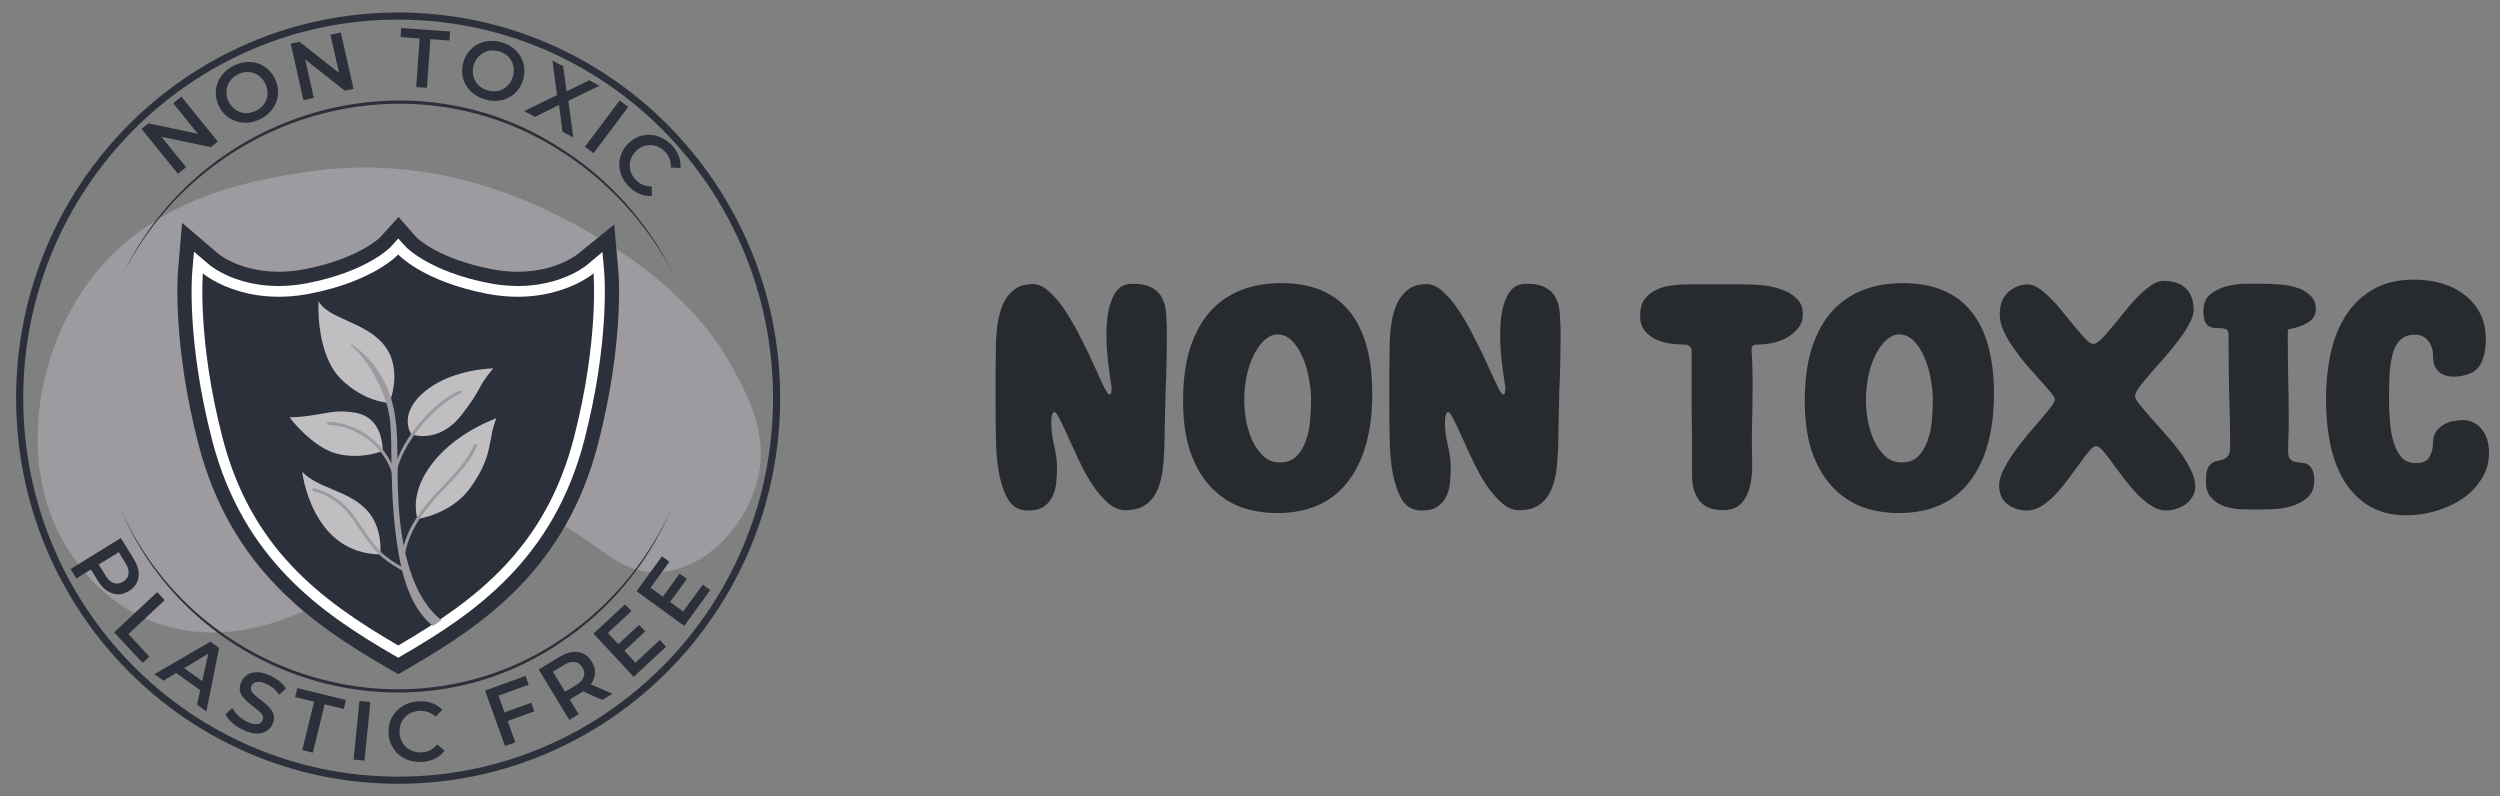 <svg xmlns="http://www.w3.org/2000/svg" fill="none" viewBox="0 0 157 50" height="50" width="157">
<rect x="0" y="0" width="157" height="50" fill="#808080" stroke="none"/>
<path stroke-linejoin="round" stroke-linecap="round" stroke-miterlimit="10" stroke-width="0.447" stroke="#2C303A" d="M25.003 48.997C38.129 48.997 48.77 38.254 48.77 25.002C48.77 11.751 38.129 1.008 25.003 1.008C11.876 1.008 1.235 11.751 1.235 25.002C1.235 38.254 11.876 48.997 25.003 48.997Z"></path>
<path fill="#9D9AA0" d="M17.745 38.912C19.262 38.368 20.784 37.587 22.281 36.614C27.27 33.368 30.098 32.295 31.952 32.229C36.781 32.058 38.056 36.634 42.062 35.853C44.779 35.324 46.956 32.688 47.581 30.102C48.281 27.225 46.961 24.831 45.918 22.936C45.328 21.862 43.237 18.334 37.874 15.119C35.299 13.577 28.218 9.333 18.97 10.835C15.684 11.37 9.172 12.423 5.262 18.143C2.207 22.613 1.159 29.311 4.112 34.245C4.601 35.062 6.285 37.783 9.631 39.053C13.104 40.369 16.359 39.411 17.745 38.912Z"></path>
<path fill="#2C303A" d="M7.761 17.151C12.665 6.97 25.633 3.1 35.173 9.288C38.202 11.188 40.676 13.945 42.259 17.151C40.601 13.996 38.106 11.294 35.092 9.414C25.557 3.377 12.832 7.162 7.761 17.151Z"></path>
<path fill="#2C303A" d="M7.615 32.053C12.307 42.531 25.502 46.638 35.128 40.223C38.157 38.232 40.611 35.369 42.113 32.053C40.687 35.41 38.257 38.333 35.208 40.349C25.577 46.921 12.126 42.718 7.615 32.053Z"></path>
<path fill="#2C303A" d="M4.435 35.737L7.585 33.787L8.386 35.082C8.558 35.359 8.663 35.626 8.699 35.883C8.734 36.135 8.699 36.372 8.598 36.584C8.497 36.795 8.331 36.972 8.094 37.118C7.862 37.259 7.63 37.33 7.398 37.325C7.167 37.319 6.94 37.244 6.728 37.103C6.511 36.962 6.32 36.75 6.149 36.473L5.549 35.505L5.977 35.596L4.798 36.327L4.435 35.737ZM5.912 35.631L6.043 35.198L6.627 36.14C6.789 36.397 6.96 36.559 7.152 36.619C7.343 36.679 7.535 36.649 7.736 36.528C7.933 36.407 8.049 36.246 8.074 36.044C8.104 35.848 8.039 35.616 7.877 35.359L7.298 34.417L7.746 34.497L5.912 35.631Z"></path>
<path fill="#2C303A" d="M7.167 39.714L9.873 37.184L10.342 37.688L8.064 39.819L9.384 41.236L8.961 41.634L7.167 39.714Z"></path>
<path fill="#2C303A" d="M9.697 42.339L13.209 40.298L13.759 40.691L12.962 44.678L12.373 44.254L13.154 40.706L13.376 40.867L10.266 42.747L9.697 42.339ZM10.815 42.087L11.284 41.759L12.907 42.919L12.741 43.463L10.815 42.087Z"></path>
<path fill="#2C303A" d="M15.306 45.857C15.044 45.736 14.807 45.59 14.601 45.403C14.394 45.222 14.248 45.035 14.157 44.854L14.595 44.466C14.681 44.632 14.812 44.799 14.979 44.955C15.145 45.111 15.336 45.242 15.543 45.338C15.719 45.419 15.87 45.464 15.996 45.474C16.122 45.484 16.228 45.469 16.309 45.424C16.39 45.383 16.45 45.318 16.485 45.232C16.531 45.131 16.531 45.031 16.485 44.935C16.44 44.839 16.364 44.748 16.264 44.657C16.163 44.567 16.047 44.476 15.916 44.38C15.785 44.285 15.659 44.184 15.538 44.073C15.417 43.962 15.311 43.846 15.22 43.725C15.13 43.604 15.079 43.468 15.059 43.317C15.039 43.171 15.069 43.005 15.15 42.823C15.23 42.642 15.357 42.495 15.523 42.385C15.689 42.274 15.896 42.218 16.138 42.218C16.38 42.218 16.657 42.284 16.964 42.425C17.166 42.516 17.357 42.632 17.534 42.773C17.71 42.914 17.851 43.065 17.957 43.231L17.539 43.629C17.428 43.473 17.302 43.337 17.161 43.221C17.02 43.105 16.873 43.015 16.727 42.949C16.556 42.873 16.41 42.828 16.279 42.823C16.153 42.818 16.047 42.833 15.966 42.883C15.886 42.929 15.825 42.994 15.79 43.08C15.745 43.181 15.745 43.282 15.785 43.377C15.825 43.473 15.901 43.564 16.002 43.655C16.102 43.74 16.218 43.836 16.349 43.932C16.48 44.028 16.606 44.133 16.727 44.239C16.848 44.345 16.954 44.461 17.04 44.582C17.125 44.703 17.181 44.839 17.206 44.985C17.226 45.131 17.196 45.293 17.12 45.469C17.04 45.65 16.914 45.791 16.747 45.902C16.581 46.013 16.375 46.064 16.133 46.069C15.891 46.064 15.614 45.993 15.306 45.857Z"></path>
<path fill="#2C303A" d="M18.98 47.102L19.726 44.068L18.532 43.775L18.673 43.211L21.727 43.962L21.586 44.526L20.391 44.234L19.645 47.268L18.98 47.102Z"></path>
<path fill="#2C303A" d="M22.206 47.702L22.573 44.018L23.259 44.083L22.891 47.767L22.206 47.702Z"></path>
<path fill="#2C303A" d="M26.489 47.847C26.202 47.863 25.94 47.832 25.693 47.752C25.446 47.671 25.229 47.55 25.043 47.389C24.856 47.228 24.705 47.036 24.594 46.809C24.483 46.588 24.418 46.336 24.403 46.058C24.388 45.781 24.423 45.524 24.509 45.287C24.594 45.05 24.72 44.844 24.892 44.662C25.063 44.481 25.265 44.335 25.497 44.229C25.728 44.123 25.99 44.063 26.278 44.042C26.58 44.027 26.857 44.063 27.114 44.148C27.371 44.239 27.593 44.38 27.774 44.572L27.356 45.015C27.21 44.879 27.054 44.778 26.882 44.718C26.711 44.657 26.535 44.632 26.343 44.642C26.152 44.652 25.975 44.698 25.819 44.768C25.663 44.839 25.527 44.94 25.416 45.06C25.305 45.181 25.219 45.328 25.164 45.489C25.108 45.65 25.083 45.827 25.093 46.018C25.103 46.21 25.149 46.381 25.224 46.537C25.3 46.693 25.401 46.824 25.527 46.935C25.653 47.046 25.794 47.127 25.96 47.182C26.126 47.238 26.303 47.258 26.494 47.248C26.686 47.238 26.862 47.192 27.023 47.107C27.185 47.021 27.331 46.905 27.457 46.749L27.926 47.142C27.764 47.354 27.563 47.525 27.321 47.646C27.069 47.757 26.792 47.827 26.489 47.847Z"></path>
<path fill="#2C303A" d="M32.361 46.618L31.716 46.85L30.461 43.367L33.006 42.45L33.202 42.999L31.307 43.685L32.361 46.618ZM31.63 44.758L33.364 44.133L33.555 44.673L31.821 45.298L31.63 44.758Z"></path>
<path fill="#2C303A" d="M35.752 45.212L33.832 42.042L35.138 41.25C35.42 41.079 35.687 40.978 35.939 40.948C36.191 40.918 36.428 40.953 36.639 41.054C36.851 41.155 37.028 41.326 37.169 41.563C37.31 41.795 37.375 42.026 37.365 42.258C37.355 42.49 37.279 42.712 37.133 42.924C36.987 43.135 36.776 43.327 36.493 43.498L35.521 44.088L35.621 43.669L36.342 44.854L35.752 45.212ZM35.662 43.73L35.228 43.599L36.176 43.024C36.433 42.868 36.599 42.692 36.66 42.5C36.725 42.309 36.695 42.112 36.574 41.916C36.453 41.714 36.292 41.603 36.095 41.573C35.899 41.543 35.667 41.603 35.41 41.764L34.462 42.339L34.543 41.895L35.662 43.73ZM37.824 43.957L36.327 43.291L36.957 42.908L38.459 43.569L37.824 43.957Z"></path>
<path fill="#2C303A" d="M39.905 41.614L41.437 40.192L41.83 40.616L39.794 42.506L37.274 39.789L39.255 37.95L39.653 38.378L38.176 39.749L39.905 41.614ZM38.786 40.49L40.137 39.24L40.52 39.653L39.169 40.908L38.786 40.49Z"></path>
<path fill="#2C303A" d="M42.904 38.403L44.134 36.715L44.602 37.058L42.969 39.305L39.976 37.128L41.568 34.941L42.037 35.279L40.853 36.911L42.904 38.403ZM41.594 37.516L42.677 36.025L43.136 36.357L42.052 37.844L41.594 37.516Z"></path>
<path fill="#2C303A" d="M11.173 10.916L8.885 8.094L9.319 7.746L12.852 8.492L12.64 8.663L10.876 6.486L11.39 6.068L13.678 8.89L13.245 9.243L9.712 8.497L9.923 8.326L11.687 10.503L11.173 10.916Z"></path>
<path fill="#2C303A" d="M16.329 7.489C16.077 7.61 15.82 7.681 15.563 7.701C15.306 7.721 15.059 7.691 14.827 7.615C14.595 7.54 14.384 7.419 14.197 7.257C14.011 7.096 13.86 6.895 13.744 6.653C13.628 6.411 13.562 6.164 13.552 5.917C13.542 5.67 13.577 5.433 13.663 5.206C13.749 4.979 13.88 4.768 14.056 4.581C14.233 4.395 14.444 4.239 14.701 4.113C14.953 3.992 15.205 3.921 15.462 3.896C15.719 3.876 15.961 3.901 16.188 3.976C16.425 4.062 16.631 4.183 16.818 4.344C17.005 4.511 17.156 4.712 17.272 4.954C17.387 5.196 17.453 5.443 17.463 5.69C17.473 5.937 17.438 6.174 17.352 6.401C17.267 6.627 17.141 6.834 16.964 7.021C16.798 7.212 16.581 7.363 16.329 7.489ZM16.072 6.955C16.238 6.874 16.375 6.774 16.485 6.653C16.596 6.532 16.682 6.391 16.732 6.239C16.788 6.088 16.808 5.927 16.798 5.761C16.788 5.594 16.742 5.423 16.662 5.257C16.581 5.09 16.48 4.949 16.354 4.833C16.228 4.722 16.092 4.637 15.936 4.586C15.78 4.536 15.624 4.511 15.457 4.526C15.291 4.536 15.125 4.581 14.958 4.662C14.792 4.743 14.651 4.843 14.54 4.969C14.424 5.095 14.344 5.231 14.288 5.388C14.238 5.544 14.212 5.7 14.223 5.871C14.233 6.038 14.273 6.204 14.354 6.375C14.434 6.542 14.535 6.678 14.666 6.789C14.792 6.9 14.933 6.985 15.084 7.041C15.236 7.096 15.397 7.116 15.568 7.106C15.739 7.081 15.906 7.036 16.072 6.955Z"></path>
<path fill="#2C303A" d="M19.056 6.29L18.259 2.742L18.804 2.621L21.641 4.853L21.369 4.919L20.754 2.182L21.404 2.036L22.2 5.579L21.656 5.7L18.824 3.462L19.091 3.402L19.706 6.139L19.056 6.29Z"></path>
<path fill="#2C303A" d="M26.137 5.468L26.353 2.414L25.154 2.328L25.194 1.759L28.268 1.976L28.228 2.545L27.029 2.459L26.812 5.513L26.137 5.468Z"></path>
<path fill="#2C303A" d="M30.476 6.249C30.204 6.174 29.967 6.058 29.76 5.902C29.553 5.745 29.387 5.564 29.266 5.352C29.14 5.141 29.065 4.914 29.034 4.667C29.004 4.42 29.024 4.173 29.095 3.916C29.17 3.654 29.281 3.432 29.438 3.241C29.594 3.049 29.78 2.898 29.992 2.782C30.209 2.671 30.445 2.6 30.698 2.575C30.954 2.55 31.217 2.575 31.489 2.656C31.761 2.732 31.998 2.847 32.199 2.999C32.406 3.15 32.567 3.331 32.688 3.543C32.809 3.755 32.89 3.981 32.92 4.228C32.95 4.475 32.93 4.727 32.855 4.989C32.779 5.251 32.668 5.473 32.512 5.665C32.356 5.856 32.174 6.012 31.957 6.123C31.741 6.239 31.509 6.31 31.252 6.33C31.005 6.35 30.743 6.325 30.476 6.249ZM30.637 5.68C30.813 5.73 30.985 5.745 31.151 5.73C31.317 5.71 31.469 5.665 31.61 5.584C31.751 5.503 31.872 5.398 31.978 5.267C32.083 5.136 32.159 4.979 32.209 4.798C32.26 4.616 32.275 4.445 32.26 4.279C32.245 4.112 32.194 3.956 32.114 3.815C32.033 3.674 31.927 3.553 31.796 3.452C31.665 3.351 31.509 3.276 31.332 3.225C31.156 3.175 30.985 3.16 30.813 3.175C30.647 3.19 30.491 3.241 30.35 3.321C30.209 3.402 30.083 3.508 29.982 3.639C29.876 3.77 29.8 3.926 29.745 4.102C29.695 4.279 29.68 4.45 29.7 4.616C29.72 4.783 29.77 4.939 29.846 5.08C29.926 5.221 30.032 5.347 30.163 5.448C30.304 5.554 30.461 5.629 30.637 5.68Z"></path>
<path fill="#2C303A" d="M32.915 6.975L35.264 5.836L35.022 6.29L34.694 3.805L35.369 4.168L35.621 6.008L35.339 5.861L36.997 5.04L37.642 5.388L35.42 6.466L35.652 6.038L36.004 8.633L35.324 8.27L35.072 6.32L35.344 6.466L33.595 7.343L32.915 6.975Z"></path>
<path fill="#2C303A" d="M36.73 9.218L38.913 6.31L39.452 6.713L37.275 9.621L36.73 9.218Z"></path>
<path fill="#2C303A" d="M39.477 11.697C39.28 11.496 39.134 11.279 39.038 11.047C38.938 10.815 38.892 10.579 38.892 10.332C38.892 10.09 38.938 9.853 39.033 9.626C39.129 9.399 39.27 9.193 39.467 9.001C39.663 8.81 39.875 8.673 40.102 8.583C40.329 8.497 40.566 8.457 40.812 8.467C41.059 8.477 41.296 8.532 41.523 8.638C41.755 8.744 41.967 8.895 42.163 9.097C42.37 9.309 42.526 9.54 42.622 9.787C42.718 10.034 42.758 10.291 42.733 10.548L42.133 10.523C42.143 10.326 42.113 10.145 42.052 9.979C41.992 9.812 41.891 9.661 41.765 9.53C41.634 9.394 41.488 9.288 41.337 9.223C41.18 9.152 41.024 9.117 40.863 9.112C40.702 9.107 40.54 9.137 40.384 9.198C40.228 9.258 40.082 9.354 39.946 9.485C39.81 9.616 39.714 9.757 39.648 9.913C39.583 10.069 39.547 10.226 39.547 10.392C39.547 10.553 39.578 10.715 39.643 10.871C39.709 11.027 39.81 11.173 39.941 11.309C40.072 11.445 40.218 11.546 40.384 11.612C40.55 11.677 40.732 11.713 40.928 11.707L40.938 12.307C40.676 12.327 40.424 12.282 40.178 12.181C39.915 12.075 39.689 11.914 39.477 11.697Z"></path>
<path fill="#2C303A" d="M25.008 42.339L24.221 41.881C19.585 39.189 14.469 35.661 12.453 27.86C10.82 21.535 11.163 17.211 11.178 17.029L11.435 13.995L13.754 15.971C13.819 16.026 15.759 17.558 19.146 16.903C22.523 16.248 23.854 14.918 23.869 14.908L25.028 13.627L26.157 14.913C26.267 15.024 27.623 16.273 30.869 16.903C34.256 17.558 36.191 16.026 36.277 15.961L38.57 14.101L38.837 17.034C38.852 17.216 39.195 21.54 37.562 27.865C35.546 35.667 30.43 39.194 25.794 41.886L25.008 42.339ZM14.318 19.7C14.409 21.434 14.696 24.004 15.492 27.084C16.959 32.764 20.225 35.828 25.013 38.711C29.8 35.823 33.066 32.759 34.533 27.079C35.329 23.999 35.611 21.429 35.707 19.695C34.361 20.134 32.522 20.411 30.279 19.978C27.704 19.479 26.011 18.632 25.013 17.972C24.015 18.632 22.321 19.479 19.746 19.978C17.498 20.416 15.664 20.139 14.318 19.7Z"></path>
<path fill="white" d="M25.008 41.306L24.67 41.109C20.189 38.509 15.251 35.107 13.32 27.638C11.723 21.459 12.055 17.281 12.07 17.105L12.181 15.805L13.174 16.651C13.265 16.727 15.472 18.526 19.318 17.78C23.032 17.059 24.499 15.543 24.514 15.527L25.013 14.978L25.507 15.522C25.547 15.563 27.014 17.064 30.703 17.78C34.548 18.526 36.755 16.727 36.846 16.651L37.834 15.825L37.945 17.105C37.96 17.281 38.293 21.459 36.695 27.638C34.765 35.107 29.826 38.504 25.345 41.109L25.008 41.306ZM13.381 18.355C13.386 19.973 13.562 23.198 14.621 27.305C16.208 33.459 19.776 36.669 25.008 39.754C30.239 36.669 33.807 33.464 35.395 27.305C36.458 23.188 36.635 19.967 36.639 18.355C35.455 18.954 33.333 19.66 30.446 19.101C27.472 18.526 25.774 17.468 25.008 16.873C24.242 17.473 22.543 18.526 19.57 19.101C16.692 19.66 14.565 18.959 13.381 18.355Z"></path>
<path fill="#2C303A" d="M25.008 15.981C25.008 15.981 26.535 17.664 30.572 18.445C34.815 19.267 37.274 17.17 37.274 17.17C37.274 17.17 37.627 21.338 36.045 27.477C34.266 34.361 29.977 37.647 25.008 40.535C20.038 37.647 15.749 34.366 13.97 27.477C12.383 21.338 12.741 17.17 12.741 17.17C12.741 17.17 15.205 19.267 19.444 18.445C23.485 17.664 25.008 15.981 25.008 15.981Z"></path>
<path fill="#C0BEC1" d="M24.448 25.299C24.448 25.299 25.36 23.193 24.105 21.651C22.906 20.179 20.628 20.053 20.003 18.914C20.003 18.914 19.802 22.19 21.399 23.788C22.886 25.269 24.448 25.299 24.448 25.299Z"></path>
<path fill="#C0BEC1" d="M25.839 27.28C25.839 27.28 27.517 27.895 28.928 26.126C30.34 24.357 29.861 24.463 30.975 23.132C30.975 23.132 28.556 23.163 26.862 24.438C24.872 25.95 25.839 27.28 25.839 27.28Z"></path>
<path fill="#C0BEC1" d="M24.05 28.318C23.995 28.147 24.096 26.252 22.342 25.924C20.805 25.637 20.235 26.151 18.179 26.212C18.179 26.212 19.605 28.092 21.142 28.49C22.684 28.888 24.05 28.318 24.05 28.318Z"></path>
<path fill="#C0BEC1" d="M26.217 32.592C26.217 32.592 28.324 32.305 29.523 30.652C31.035 28.565 30.607 27.633 31.176 26.262C27.754 27.578 25.587 30.314 26.217 32.592Z"></path>
<path fill="#C0BEC1" d="M23.879 34.815C23.879 34.815 24.105 33.046 22.911 31.907C21.717 30.768 19.948 30.652 18.98 29.629C18.98 29.629 19.549 34.759 23.879 34.815Z"></path>
<path fill="#9D9AA0" d="M27.719 38.937C27.482 38.756 27.265 38.549 27.074 38.322C26.686 37.874 26.383 37.36 26.142 36.825C25.587 35.601 25.3 34.245 25.144 32.914C24.977 31.529 24.967 30.137 24.962 28.741C24.957 27.391 24.922 26 24.463 24.715C24.065 23.611 23.365 22.623 22.452 21.887C22.341 21.797 22.231 21.716 22.115 21.63C22.064 21.595 22.019 21.676 22.064 21.711C22.044 21.696 22.09 21.731 22.1 21.736C22.135 21.766 22.17 21.797 22.205 21.832C22.341 21.958 22.462 22.089 22.583 22.225C23.017 22.724 23.38 23.294 23.677 23.883C24.08 24.684 24.398 25.541 24.494 26.438C24.599 27.451 24.564 28.479 24.589 29.503C24.63 31.287 24.73 33.086 25.048 34.845C25.244 35.928 25.532 37.032 26.081 37.995C26.278 38.337 26.515 38.66 26.792 38.947C26.918 39.078 27.054 39.199 27.195 39.31"></path>
<path fill="#9D9AA0" d="M28.848 24.529C28.006 24.912 27.281 25.536 26.661 26.212C26.011 26.917 25.436 27.719 25.053 28.601C24.872 29.014 24.731 29.452 24.69 29.906C24.751 29.896 24.816 29.891 24.877 29.881C24.685 29.15 24.292 28.48 23.773 27.935C23.249 27.391 22.599 26.968 21.883 26.721C21.48 26.58 21.056 26.504 20.633 26.489C20.512 26.484 20.512 26.675 20.633 26.68C21.354 26.706 22.059 26.932 22.679 27.305C23.299 27.678 23.834 28.203 24.212 28.817C24.423 29.165 24.584 29.538 24.69 29.931C24.721 30.042 24.872 30.007 24.877 29.906C24.912 29.523 25.028 29.15 25.174 28.797C25.34 28.384 25.562 27.996 25.804 27.623C26.323 26.822 26.973 26.086 27.714 25.481C28.092 25.174 28.5 24.901 28.944 24.695C28.989 24.675 29.004 24.604 28.979 24.564C28.949 24.518 28.893 24.508 28.848 24.529Z"></path>
<path fill="#9D9AA0" d="M19.686 30.838C20.225 30.989 20.734 31.241 21.177 31.579C21.651 31.937 22.014 32.391 22.342 32.879C22.513 33.136 22.679 33.398 22.861 33.65C22.987 33.827 23.118 34.003 23.249 34.175C23.476 34.467 23.718 34.749 24 34.991C24.433 35.359 24.922 35.646 25.421 35.918C25.532 35.979 25.628 35.812 25.517 35.752C25.068 35.51 24.615 35.253 24.216 34.925C23.924 34.689 23.672 34.416 23.445 34.124C23.128 33.721 22.846 33.298 22.563 32.874C22.236 32.375 21.878 31.902 21.414 31.524C20.92 31.12 20.346 30.823 19.731 30.652C19.62 30.622 19.57 30.808 19.686 30.838Z"></path>
<path fill="#9D9AA0" d="M29.78 27.93C29.558 28.45 29.226 28.918 28.873 29.352C28.561 29.735 28.223 30.098 27.875 30.455C27.119 31.226 26.393 32.053 25.869 33.005C25.542 33.605 25.31 34.245 25.229 34.926C25.224 34.976 25.28 35.021 25.325 35.021C25.381 35.021 25.416 34.976 25.421 34.926C25.572 33.736 26.212 32.673 26.958 31.756C27.27 31.373 27.603 31.005 27.951 30.652C28.284 30.314 28.611 29.966 28.919 29.604C29.322 29.125 29.7 28.606 29.952 28.026C29.972 27.981 29.967 27.925 29.916 27.895C29.871 27.87 29.8 27.88 29.78 27.93Z"></path>
<path fill="#272B2F" d="M70.66 32.04C70.287 32.04 69.927 31.887 69.58 31.58C69.233 31.273 68.907 30.893 68.6 30.44C68.307 29.987 68.033 29.493 67.78 28.96C67.527 28.427 67.3 27.933 67.1 27.48C66.9 27.027 66.72 26.647 66.56 26.34C66.413 26.033 66.3 25.88 66.22 25.88C66.167 25.88 66.127 25.913 66.1 25.98C66.073 26.033 66.053 26.1 66.04 26.18C66.027 26.26 66.02 26.34 66.02 26.42C66.02 26.5 66.02 26.553 66.02 26.58C66.02 27.007 66.08 27.473 66.2 27.98C66.32 28.487 66.38 28.953 66.38 29.38C66.38 29.62 66.367 29.893 66.34 30.2C66.327 30.507 66.26 30.8 66.14 31.08C66.033 31.36 65.853 31.593 65.6 31.78C65.36 31.967 65.007 32.06 64.54 32.06C64.02 32.06 63.62 31.847 63.34 31.42C63.073 30.98 62.873 30.42 62.74 29.74C62.62 29.06 62.553 28.3 62.54 27.46C62.527 26.62 62.52 25.793 62.52 24.98C62.52 24.46 62.52 23.94 62.52 23.42C62.533 22.887 62.54 22.36 62.54 21.84C62.54 21.36 62.573 20.88 62.64 20.4C62.707 19.92 62.82 19.493 62.98 19.12C63.153 18.733 63.387 18.427 63.68 18.2C63.987 17.96 64.38 17.84 64.86 17.84C65.22 17.84 65.58 18.013 65.94 18.36C66.3 18.693 66.647 19.12 66.98 19.64C67.313 20.16 67.627 20.72 67.92 21.32C68.227 21.907 68.493 22.46 68.72 22.98C68.96 23.5 69.16 23.933 69.32 24.28C69.493 24.613 69.607 24.78 69.66 24.78C69.74 24.78 69.787 24.707 69.8 24.56C69.813 24.4 69.813 24.3 69.8 24.26C69.68 23.54 69.587 22.8 69.52 22.04C69.467 21.28 69.473 20.587 69.54 19.96C69.62 19.333 69.78 18.82 70.02 18.42C70.26 18.02 70.627 17.82 71.12 17.82C71.667 17.82 72.08 17.907 72.36 18.08C72.653 18.24 72.867 18.467 73 18.76C73.147 19.053 73.227 19.407 73.24 19.82C73.267 20.22 73.28 20.66 73.28 21.14C73.28 21.633 73.273 22.18 73.26 22.78C73.247 23.38 73.227 23.967 73.2 24.54C73.187 25.113 73.173 25.64 73.16 26.12C73.147 26.587 73.14 26.94 73.14 27.18C73.14 27.86 73.113 28.5 73.06 29.1C73.02 29.687 72.913 30.2 72.74 30.64C72.58 31.067 72.333 31.407 72 31.66C71.68 31.913 71.233 32.04 70.66 32.04ZM80.197 32.22C79.357 32.22 78.577 32.087 77.857 31.82C77.151 31.54 76.531 31.113 75.997 30.54C75.464 29.953 75.044 29.22 74.737 28.34C74.444 27.447 74.297 26.393 74.297 25.18C74.297 23.9 74.444 22.793 74.737 21.86C75.044 20.927 75.464 20.16 75.997 19.56C76.544 18.96 77.191 18.513 77.937 18.22C78.697 17.927 79.537 17.78 80.457 17.78C82.351 17.78 83.777 18.367 84.737 19.54C85.697 20.713 86.177 22.447 86.177 24.74C86.177 27.1 85.664 28.94 84.637 30.26C83.624 31.567 82.144 32.22 80.197 32.22ZM78.137 25.18C78.137 25.54 78.177 25.947 78.257 26.4C78.337 26.84 78.464 27.26 78.637 27.66C78.824 28.047 79.057 28.373 79.337 28.64C79.617 28.907 79.964 29.04 80.377 29.04C80.817 29.04 81.164 28.913 81.417 28.66C81.671 28.407 81.864 28.087 81.997 27.7C82.144 27.313 82.237 26.887 82.277 26.42C82.317 25.953 82.337 25.513 82.337 25.1C82.337 24.673 82.291 24.227 82.197 23.76C82.117 23.28 81.984 22.833 81.797 22.42C81.624 22.007 81.404 21.667 81.137 21.4C80.871 21.133 80.564 21 80.217 21C79.964 21 79.711 21.107 79.457 21.32C79.217 21.52 78.997 21.807 78.797 22.18C78.597 22.54 78.437 22.98 78.317 23.5C78.197 24.007 78.137 24.567 78.137 25.18ZM95.387 32.04C95.013 32.04 94.653 31.887 94.307 31.58C93.96 31.273 93.633 30.893 93.327 30.44C93.033 29.987 92.76 29.493 92.507 28.96C92.253 28.427 92.027 27.933 91.827 27.48C91.627 27.027 91.447 26.647 91.287 26.34C91.14 26.033 91.027 25.88 90.947 25.88C90.893 25.88 90.853 25.913 90.827 25.98C90.8 26.033 90.78 26.1 90.767 26.18C90.753 26.26 90.747 26.34 90.747 26.42C90.747 26.5 90.747 26.553 90.747 26.58C90.747 27.007 90.807 27.473 90.927 27.98C91.047 28.487 91.107 28.953 91.107 29.38C91.107 29.62 91.093 29.893 91.067 30.2C91.053 30.507 90.987 30.8 90.867 31.08C90.76 31.36 90.58 31.593 90.327 31.78C90.087 31.967 89.733 32.06 89.267 32.06C88.747 32.06 88.347 31.847 88.067 31.42C87.8 30.98 87.6 30.42 87.467 29.74C87.347 29.06 87.28 28.3 87.267 27.46C87.253 26.62 87.247 25.793 87.247 24.98C87.247 24.46 87.247 23.94 87.247 23.42C87.26 22.887 87.267 22.36 87.267 21.84C87.267 21.36 87.3 20.88 87.367 20.4C87.433 19.92 87.547 19.493 87.707 19.12C87.88 18.733 88.113 18.427 88.407 18.2C88.713 17.96 89.107 17.84 89.587 17.84C89.947 17.84 90.307 18.013 90.667 18.36C91.027 18.693 91.373 19.12 91.707 19.64C92.04 20.16 92.353 20.72 92.647 21.32C92.953 21.907 93.22 22.46 93.447 22.98C93.687 23.5 93.887 23.933 94.047 24.28C94.22 24.613 94.333 24.78 94.387 24.78C94.467 24.78 94.513 24.707 94.527 24.56C94.54 24.4 94.54 24.3 94.527 24.26C94.407 23.54 94.313 22.8 94.247 22.04C94.193 21.28 94.2 20.587 94.267 19.96C94.347 19.333 94.507 18.82 94.747 18.42C94.987 18.02 95.353 17.82 95.847 17.82C96.393 17.82 96.807 17.907 97.087 18.08C97.38 18.24 97.593 18.467 97.727 18.76C97.873 19.053 97.953 19.407 97.967 19.82C97.993 20.22 98.007 20.66 98.007 21.14C98.007 21.633 98 22.18 97.987 22.78C97.973 23.38 97.953 23.967 97.927 24.54C97.913 25.113 97.9 25.64 97.887 26.12C97.873 26.587 97.867 26.94 97.867 27.18C97.867 27.86 97.84 28.5 97.787 29.1C97.747 29.687 97.64 30.2 97.467 30.64C97.307 31.067 97.06 31.407 96.727 31.66C96.407 31.913 95.96 32.04 95.387 32.04ZM108.178 32.04C107.832 32.04 107.512 31.973 107.218 31.84C106.925 31.693 106.692 31.453 106.518 31.12C106.412 30.893 106.338 30.66 106.298 30.42C106.272 30.18 106.258 29.94 106.258 29.7C106.258 29.007 106.258 28.353 106.258 27.74C106.258 27.113 106.252 26.493 106.238 25.88C106.238 25.267 106.238 24.653 106.238 24.04C106.238 23.413 106.238 22.753 106.238 22.06C106.238 21.94 106.198 21.84 106.118 21.76C106.038 21.68 105.938 21.64 105.818 21.64C105.538 21.64 105.232 21.62 104.898 21.58C104.578 21.527 104.278 21.44 103.998 21.32C103.718 21.187 103.478 21 103.278 20.76C103.092 20.52 102.998 20.207 102.998 19.82C102.998 19.393 103.092 19.053 103.278 18.8C103.465 18.547 103.698 18.353 103.978 18.22C104.272 18.073 104.578 17.98 104.898 17.94C105.232 17.887 105.538 17.86 105.818 17.86H109.718C109.998 17.86 110.338 17.88 110.738 17.92C111.138 17.96 111.518 18.047 111.878 18.18C112.252 18.3 112.565 18.487 112.818 18.74C113.085 18.98 113.218 19.307 113.218 19.72C113.218 20.08 113.112 20.387 112.898 20.64C112.698 20.88 112.452 21.08 112.158 21.24C111.865 21.387 111.552 21.493 111.218 21.56C110.885 21.613 110.592 21.64 110.338 21.64C110.085 21.64 109.972 21.753 109.998 21.98C110.038 22.513 110.058 23.013 110.058 23.48C110.072 23.933 110.072 24.387 110.058 24.84C110.058 25.28 110.052 25.733 110.038 26.2C110.025 26.653 110.018 27.153 110.018 27.7C110.018 28.087 110.025 28.533 110.038 29.04C110.052 29.533 110.012 30.007 109.918 30.46C109.825 30.9 109.645 31.273 109.378 31.58C109.125 31.887 108.725 32.04 108.178 32.04ZM119.24 32.22C118.4 32.22 117.62 32.087 116.9 31.82C116.194 31.54 115.574 31.113 115.04 30.54C114.507 29.953 114.087 29.22 113.78 28.34C113.487 27.447 113.34 26.393 113.34 25.18C113.34 23.9 113.487 22.793 113.78 21.86C114.087 20.927 114.507 20.16 115.04 19.56C115.587 18.96 116.234 18.513 116.98 18.22C117.74 17.927 118.58 17.78 119.5 17.78C121.394 17.78 122.82 18.367 123.78 19.54C124.74 20.713 125.22 22.447 125.22 24.74C125.22 27.1 124.707 28.94 123.68 30.26C122.667 31.567 121.187 32.22 119.24 32.22ZM117.18 25.18C117.18 25.54 117.22 25.947 117.3 26.4C117.38 26.84 117.507 27.26 117.68 27.66C117.867 28.047 118.1 28.373 118.38 28.64C118.66 28.907 119.007 29.04 119.42 29.04C119.86 29.04 120.207 28.913 120.46 28.66C120.714 28.407 120.907 28.087 121.04 27.7C121.187 27.313 121.28 26.887 121.32 26.42C121.36 25.953 121.38 25.513 121.38 25.1C121.38 24.673 121.334 24.227 121.24 23.76C121.16 23.28 121.027 22.833 120.84 22.42C120.667 22.007 120.447 21.667 120.18 21.4C119.914 21.133 119.607 21 119.26 21C119.007 21 118.754 21.107 118.5 21.32C118.26 21.52 118.04 21.807 117.84 22.18C117.64 22.54 117.48 22.98 117.36 23.5C117.24 24.007 117.18 24.567 117.18 25.18ZM136.022 32.06C135.715 32.06 135.408 31.96 135.102 31.76C134.795 31.56 134.495 31.313 134.202 31.02C133.922 30.713 133.648 30.387 133.382 30.04C133.128 29.693 132.888 29.373 132.662 29.08C132.448 28.773 132.255 28.52 132.082 28.32C131.908 28.12 131.762 28.02 131.642 28.02C131.522 28.02 131.375 28.12 131.202 28.32C131.028 28.52 130.835 28.773 130.622 29.08C130.408 29.373 130.175 29.693 129.922 30.04C129.668 30.387 129.402 30.713 129.122 31.02C128.842 31.313 128.548 31.56 128.242 31.76C127.935 31.96 127.622 32.06 127.302 32.06C126.835 32.06 126.422 31.927 126.062 31.66C125.715 31.38 125.542 30.987 125.542 30.48C125.542 30.2 125.628 29.887 125.802 29.54C125.975 29.18 126.188 28.82 126.442 28.46C126.708 28.087 126.988 27.72 127.282 27.36C127.588 27 127.868 26.673 128.122 26.38C128.388 26.073 128.608 25.807 128.782 25.58C128.955 25.353 129.042 25.187 129.042 25.08C129.042 24.987 128.955 24.84 128.782 24.64C128.608 24.427 128.395 24.18 128.142 23.9C127.888 23.607 127.608 23.293 127.302 22.96C127.008 22.613 126.735 22.26 126.482 21.9C126.228 21.54 126.015 21.18 125.842 20.82C125.668 20.447 125.582 20.093 125.582 19.76C125.582 19.133 125.762 18.66 126.122 18.34C126.495 18.02 126.902 17.86 127.342 17.86C127.582 17.86 127.828 17.953 128.082 18.14C128.348 18.327 128.615 18.56 128.882 18.84C129.148 19.107 129.408 19.407 129.662 19.74C129.928 20.06 130.175 20.36 130.402 20.64C130.628 20.907 130.828 21.133 131.002 21.32C131.188 21.507 131.342 21.6 131.462 21.6C131.582 21.6 131.742 21.507 131.942 21.32C132.142 21.12 132.362 20.873 132.602 20.58C132.855 20.287 133.115 19.967 133.382 19.62C133.662 19.273 133.942 18.953 134.222 18.66C134.515 18.367 134.795 18.127 135.062 17.94C135.342 17.74 135.602 17.64 135.842 17.64C136.482 17.64 136.962 17.8 137.282 18.12C137.602 18.44 137.762 18.893 137.762 19.48C137.762 19.72 137.668 20.007 137.482 20.34C137.308 20.673 137.082 21.02 136.802 21.38C136.535 21.74 136.242 22.1 135.922 22.46C135.602 22.82 135.302 23.16 135.022 23.48C134.755 23.8 134.528 24.08 134.342 24.32C134.168 24.56 134.082 24.74 134.082 24.86C134.082 24.98 134.175 25.16 134.362 25.4C134.548 25.627 134.782 25.9 135.062 26.22C135.342 26.527 135.642 26.867 135.962 27.24C136.295 27.6 136.602 27.973 136.882 28.36C137.162 28.733 137.395 29.113 137.582 29.5C137.768 29.873 137.862 30.227 137.862 30.56C137.862 30.8 137.802 31.013 137.682 31.2C137.575 31.387 137.428 31.547 137.242 31.68C137.068 31.8 136.875 31.893 136.662 31.96C136.448 32.027 136.235 32.06 136.022 32.06ZM138.533 30.24C138.533 29.88 138.566 29.613 138.633 29.44C138.713 29.267 138.806 29.147 138.913 29.08C139.033 29 139.159 28.953 139.293 28.94C139.426 28.913 139.546 28.88 139.653 28.84C139.773 28.787 139.866 28.707 139.933 28.6C140.013 28.493 140.053 28.313 140.053 28.06C140.053 27.06 140.033 25.96 139.993 24.76C139.966 23.547 139.953 22.3 139.953 21.02C139.953 20.86 139.913 20.753 139.833 20.7C139.753 20.647 139.653 20.62 139.533 20.62C139.426 20.607 139.299 20.6 139.153 20.6C139.019 20.6 138.893 20.573 138.773 20.52C138.666 20.467 138.573 20.373 138.493 20.24C138.413 20.093 138.373 19.873 138.373 19.58C138.373 19.073 138.526 18.7 138.833 18.46C139.139 18.22 139.499 18.053 139.913 17.96C140.326 17.853 140.746 17.807 141.173 17.82C141.599 17.82 141.939 17.82 142.193 17.82C142.419 17.82 142.713 17.833 143.073 17.86C143.446 17.873 143.806 17.933 144.153 18.04C144.499 18.133 144.799 18.293 145.053 18.52C145.306 18.733 145.433 19.033 145.433 19.42C145.433 19.78 145.266 20.06 144.933 20.26C144.613 20.447 144.266 20.573 143.893 20.64C143.839 20.653 143.786 20.667 143.733 20.68C143.693 20.693 143.673 20.733 143.673 20.8C143.673 21.787 143.679 22.713 143.693 23.58C143.719 24.447 143.733 25.373 143.733 26.36C143.733 26.747 143.726 27.1 143.713 27.42C143.699 27.727 143.693 28.033 143.693 28.34C143.693 28.567 143.733 28.727 143.813 28.82C143.893 28.913 143.993 28.973 144.113 29C144.233 29.027 144.366 29.047 144.513 29.06C144.659 29.06 144.793 29.093 144.913 29.16C145.033 29.227 145.133 29.34 145.213 29.5C145.293 29.647 145.333 29.88 145.333 30.2C145.333 30.653 145.186 31.007 144.893 31.26C144.613 31.5 144.273 31.68 143.873 31.8C143.473 31.907 143.066 31.967 142.653 31.98C142.239 31.993 141.906 32 141.653 32C141.399 32 141.093 31.993 140.733 31.98C140.373 31.967 140.026 31.907 139.693 31.8C139.373 31.68 139.099 31.5 138.873 31.26C138.646 31.02 138.533 30.68 138.533 30.24ZM154.37 23.64C153.944 23.693 153.57 23.62 153.25 23.42C152.944 23.207 152.79 22.833 152.79 22.3C152.79 21.953 152.69 21.653 152.49 21.4C152.29 21.147 152.01 21.02 151.65 21.02C151.277 21.02 150.984 21.12 150.77 21.32C150.557 21.507 150.397 21.773 150.29 22.12C150.184 22.467 150.11 22.887 150.07 23.38C150.044 23.86 150.03 24.4 150.03 25C150.03 25.507 150.05 26.007 150.09 26.5C150.13 26.98 150.21 27.413 150.33 27.8C150.45 28.187 150.617 28.5 150.83 28.74C151.057 28.967 151.35 29.08 151.71 29.08C152.15 29.08 152.437 28.953 152.57 28.7C152.717 28.433 152.79 28.147 152.79 27.84C152.79 27.533 152.857 27.287 152.99 27.1C153.137 26.9 153.31 26.747 153.51 26.64C153.71 26.533 153.91 26.467 154.11 26.44C154.324 26.4 154.497 26.38 154.63 26.38C154.91 26.38 155.157 26.44 155.37 26.56C155.584 26.667 155.757 26.813 155.89 27C156.037 27.187 156.144 27.407 156.21 27.66C156.277 27.9 156.31 28.16 156.31 28.44C156.31 29.04 156.157 29.58 155.85 30.06C155.557 30.54 155.164 30.953 154.67 31.3C154.177 31.633 153.624 31.893 153.01 32.08C152.397 32.267 151.777 32.36 151.15 32.36C150.204 32.36 149.404 32.16 148.75 31.76C148.11 31.36 147.59 30.827 147.19 30.16C146.79 29.48 146.504 28.707 146.33 27.84C146.157 26.96 146.07 26.047 146.07 25.1C146.07 24.153 146.157 23.233 146.33 22.34C146.517 21.433 146.824 20.627 147.25 19.92C147.677 19.213 148.244 18.647 148.95 18.22C149.67 17.78 150.557 17.56 151.61 17.56C152.224 17.56 152.804 17.64 153.35 17.8C153.897 17.96 154.37 18.2 154.77 18.52C155.184 18.827 155.51 19.213 155.75 19.68C155.99 20.133 156.11 20.667 156.11 21.28C156.11 21.96 155.99 22.507 155.75 22.92C155.524 23.32 155.064 23.56 154.37 23.64Z"></path>
</svg>
